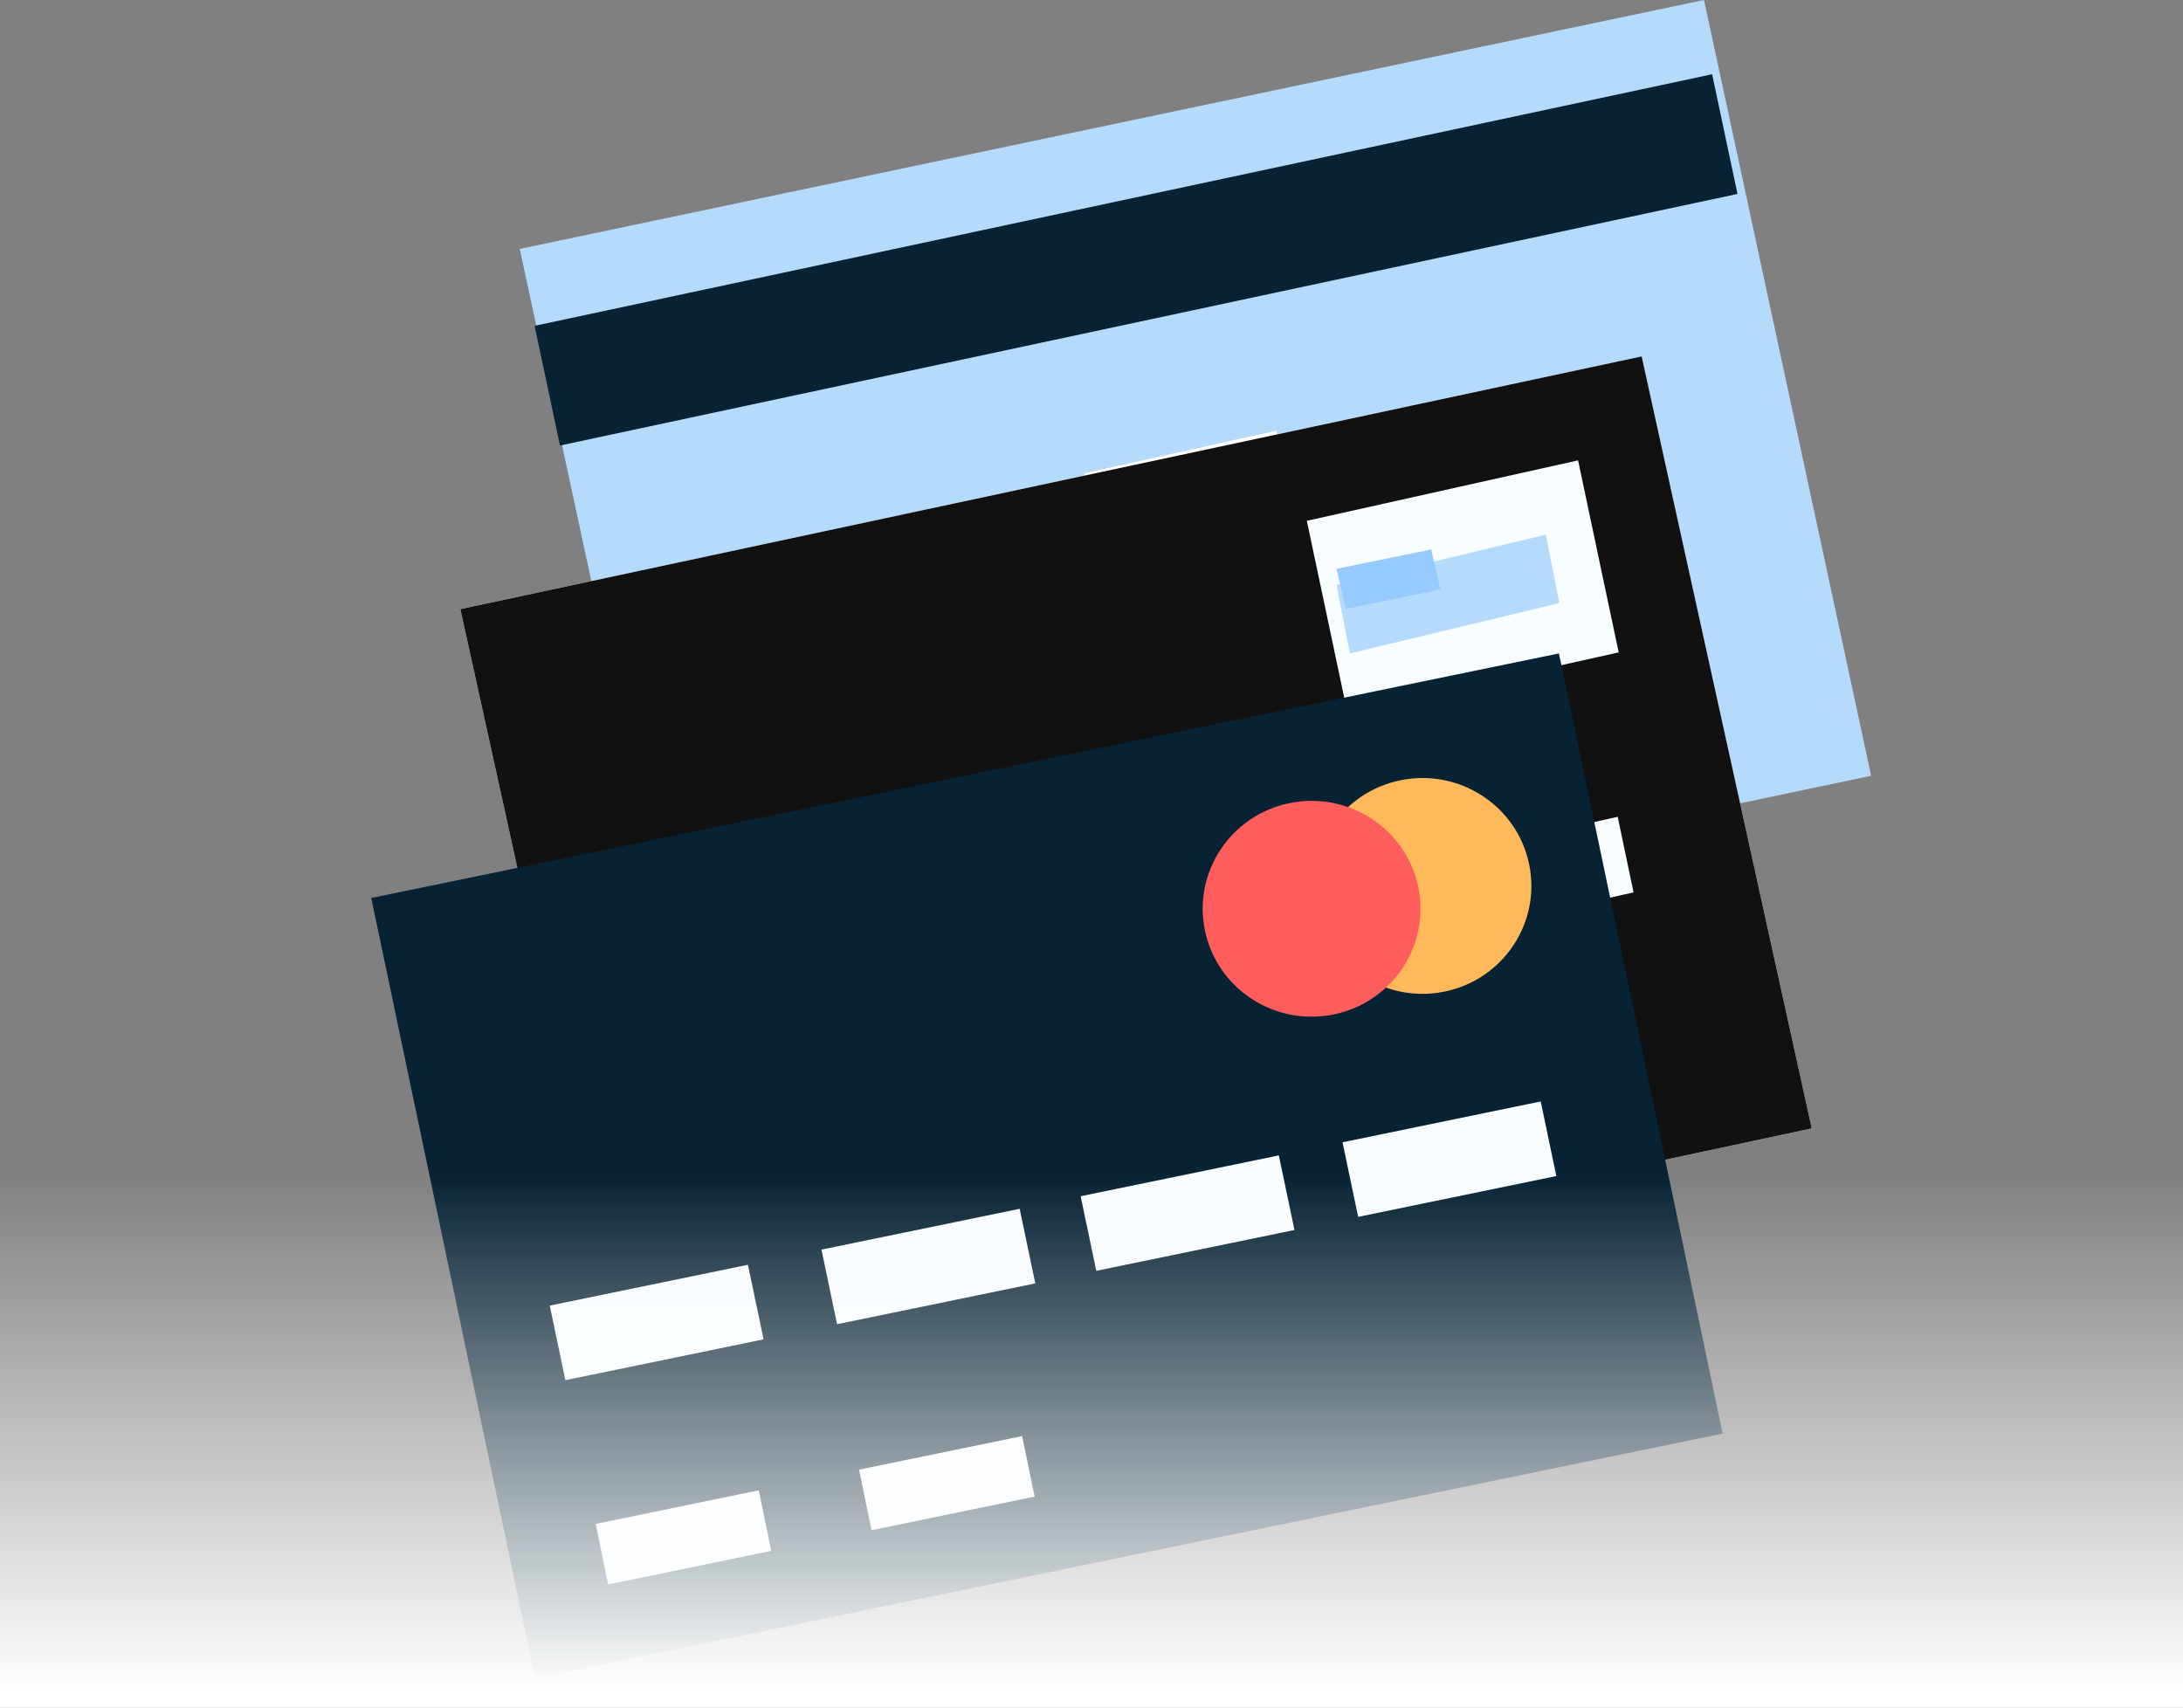 
<svg width="147px" height="115px" viewBox="0 0 147 115" version="1.1" xmlns="http://www.w3.org/2000/svg" xmlns:xlink="http://www.w3.org/1999/xlink">
    <rect x="0" y="0" width="147" height="115" fill="#808080" stroke="none"/>
    <defs>
        <linearGradient x1="50%" y1="0%" x2="50%" y2="96.993%" id="linearGradient-1">
            <stop stop-color="#FFFFFF" stop-opacity="0" offset="0%"></stop>
            <stop stop-color="#FFFFFF" offset="100%"></stop>
        </linearGradient>
    </defs>
    <g id="Page-1" stroke="none" stroke-width="1" fill="none" fill-rule="evenodd">
        <g id="Homepage_Version2" transform="translate(-328, -1480)">
            <g id="Page-1" transform="translate(353, 1480)">
                <polygon id="Fill-1" fill="#B4DBFC" points="89.746 0 10 16.762 21.254 69 101 52.238"></polygon>
                <path d="M20,67 L31,64" id="Stroke-2" stroke="#F8FDFF" stroke-width="4.161"></path>
                <path d="M38,64 L49,61" id="Stroke-3" stroke="#F8FDFF" stroke-width="4.161"></path>
                <polygon id="Fill-4" fill="#FFFFFF" points="27 42.127 14.047 45 13 39.873 25.953 37"></polygon>
                <polygon id="Fill-5" fill="#FFFFFF" points="46 39.127 33.047 42 32 36.873 44.953 34"></polygon>
                <polygon id="Fill-6" fill="#FFFFFF" points="62 34.127 49.047 37 48 31.873 60.953 29"></polygon>
                <polygon id="Fill-7" fill="#FFFFFF" points="81 31.127 68.047 34 67 28.873 79.953 26"></polygon>
                <polygon id="Fill-8" fill="#062233" points="92 13.059 12.708 30 11 21.941 90.292 5"></polygon>
                <polygon id="Fill-9" fill="#FFFFFF" points="97 75.983 17.453 93 6 41.017 85.547 24"></polygon>
                <polygon id="Fill-10" fill="#111111" points="97 75.983 17.453 93 6 41.017 85.547 24"></polygon>
                <path d="M21,88 L32,85" id="Stroke-12" stroke="#F8FDFF" stroke-width="4.161"></path>
                <path d="M38,83 L49,80" id="Stroke-13" stroke="#F8FDFF" stroke-width="4.161"></path>
                <polygon id="Fill-14" fill="#F8FDFF" points="32 73.09 19.066 76 18 70.91 30.934 68"></polygon>
                <polygon id="Fill-15" fill="#F8FDFF" points="50 68.09 37.066 71 36 65.91 48.934 63"></polygon>
                <polygon id="Fill-16" fill="#F8FDFF" points="67 64.09 54.066 67 53 61.91 65.934 59"></polygon>
                <polygon id="Fill-17" fill="#F8FDFF" points="85 60.09 72.066 63 71 57.91 83.934 55"></polygon>
                <polygon id="Fill-18" fill="#F8FDFF" points="84 43.93 65.734 48 63 35.07 81.265 31"></polygon>
                <polygon id="Fill-19" fill="#B4DBFC" points="80 40.611 65.903 44 65 39.389 79.096 36"></polygon>
                <polygon id="Fill-20" fill="#97CBFF" points="72 39.699 65.624 41 65 38.301 71.376 37"></polygon>
                <polygon id="Fill-21" fill="#062233" points="0 60.467 11.025 113 91 96.533 79.975 44"></polygon>
                <g id="Group-38" transform="translate(12, 52)">
                    <path d="M65.967,6.178 C66.792,10.107 64.245,13.955 60.28,14.771 C56.315,15.588 52.432,13.065 51.608,9.136 C50.783,5.207 53.33,1.359 57.295,0.543 C61.26,-0.274 65.143,2.249 65.967,6.178" id="Fill-22" fill="#FFB85A"></path>
                    <path d="M58.5,7.716 C59.325,11.645 56.778,15.493 52.813,16.309 C48.848,17.126 44.965,14.603 44.141,10.674 C43.316,6.745 45.863,2.897 49.828,2.081 C53.793,1.264 57.676,3.787 58.5,7.716" id="Fill-24" fill="#FF5C5C"></path>
                    <path d="M3.531,52.656 L14.512,50.394" id="Stroke-26" stroke="#F8FDFF" stroke-width="4.161"></path>
                    <path d="M21.269,49.002 L32.25,46.74" id="Stroke-28" stroke="#F8FDFF" stroke-width="4.161"></path>
                    <polygon id="Fill-30" fill="#F8FDFF" points="14.419 38.189 1.072 40.938 0.019 35.916 13.365 33.167"></polygon>
                    <polygon id="Fill-32" fill="#F8FDFF" points="32.716 34.42 19.37 37.169 18.316 32.147 31.662 29.398"></polygon>
                    <polygon id="Fill-34" fill="#F8FDFF" points="50.168 30.825 36.822 33.574 35.769 28.552 49.115 25.803"></polygon>
                    <polygon id="Fill-36" fill="#F8FDFF" points="67.803 27.192 54.457 29.941 53.403 24.919 66.749 22.17"></polygon>
                </g>
            </g>
            <rect id="Rectangle-Copy-3" fill="url(#linearGradient-1)" x="328" y="1559" width="147" height="36"></rect>
        </g>
    </g>
</svg>
